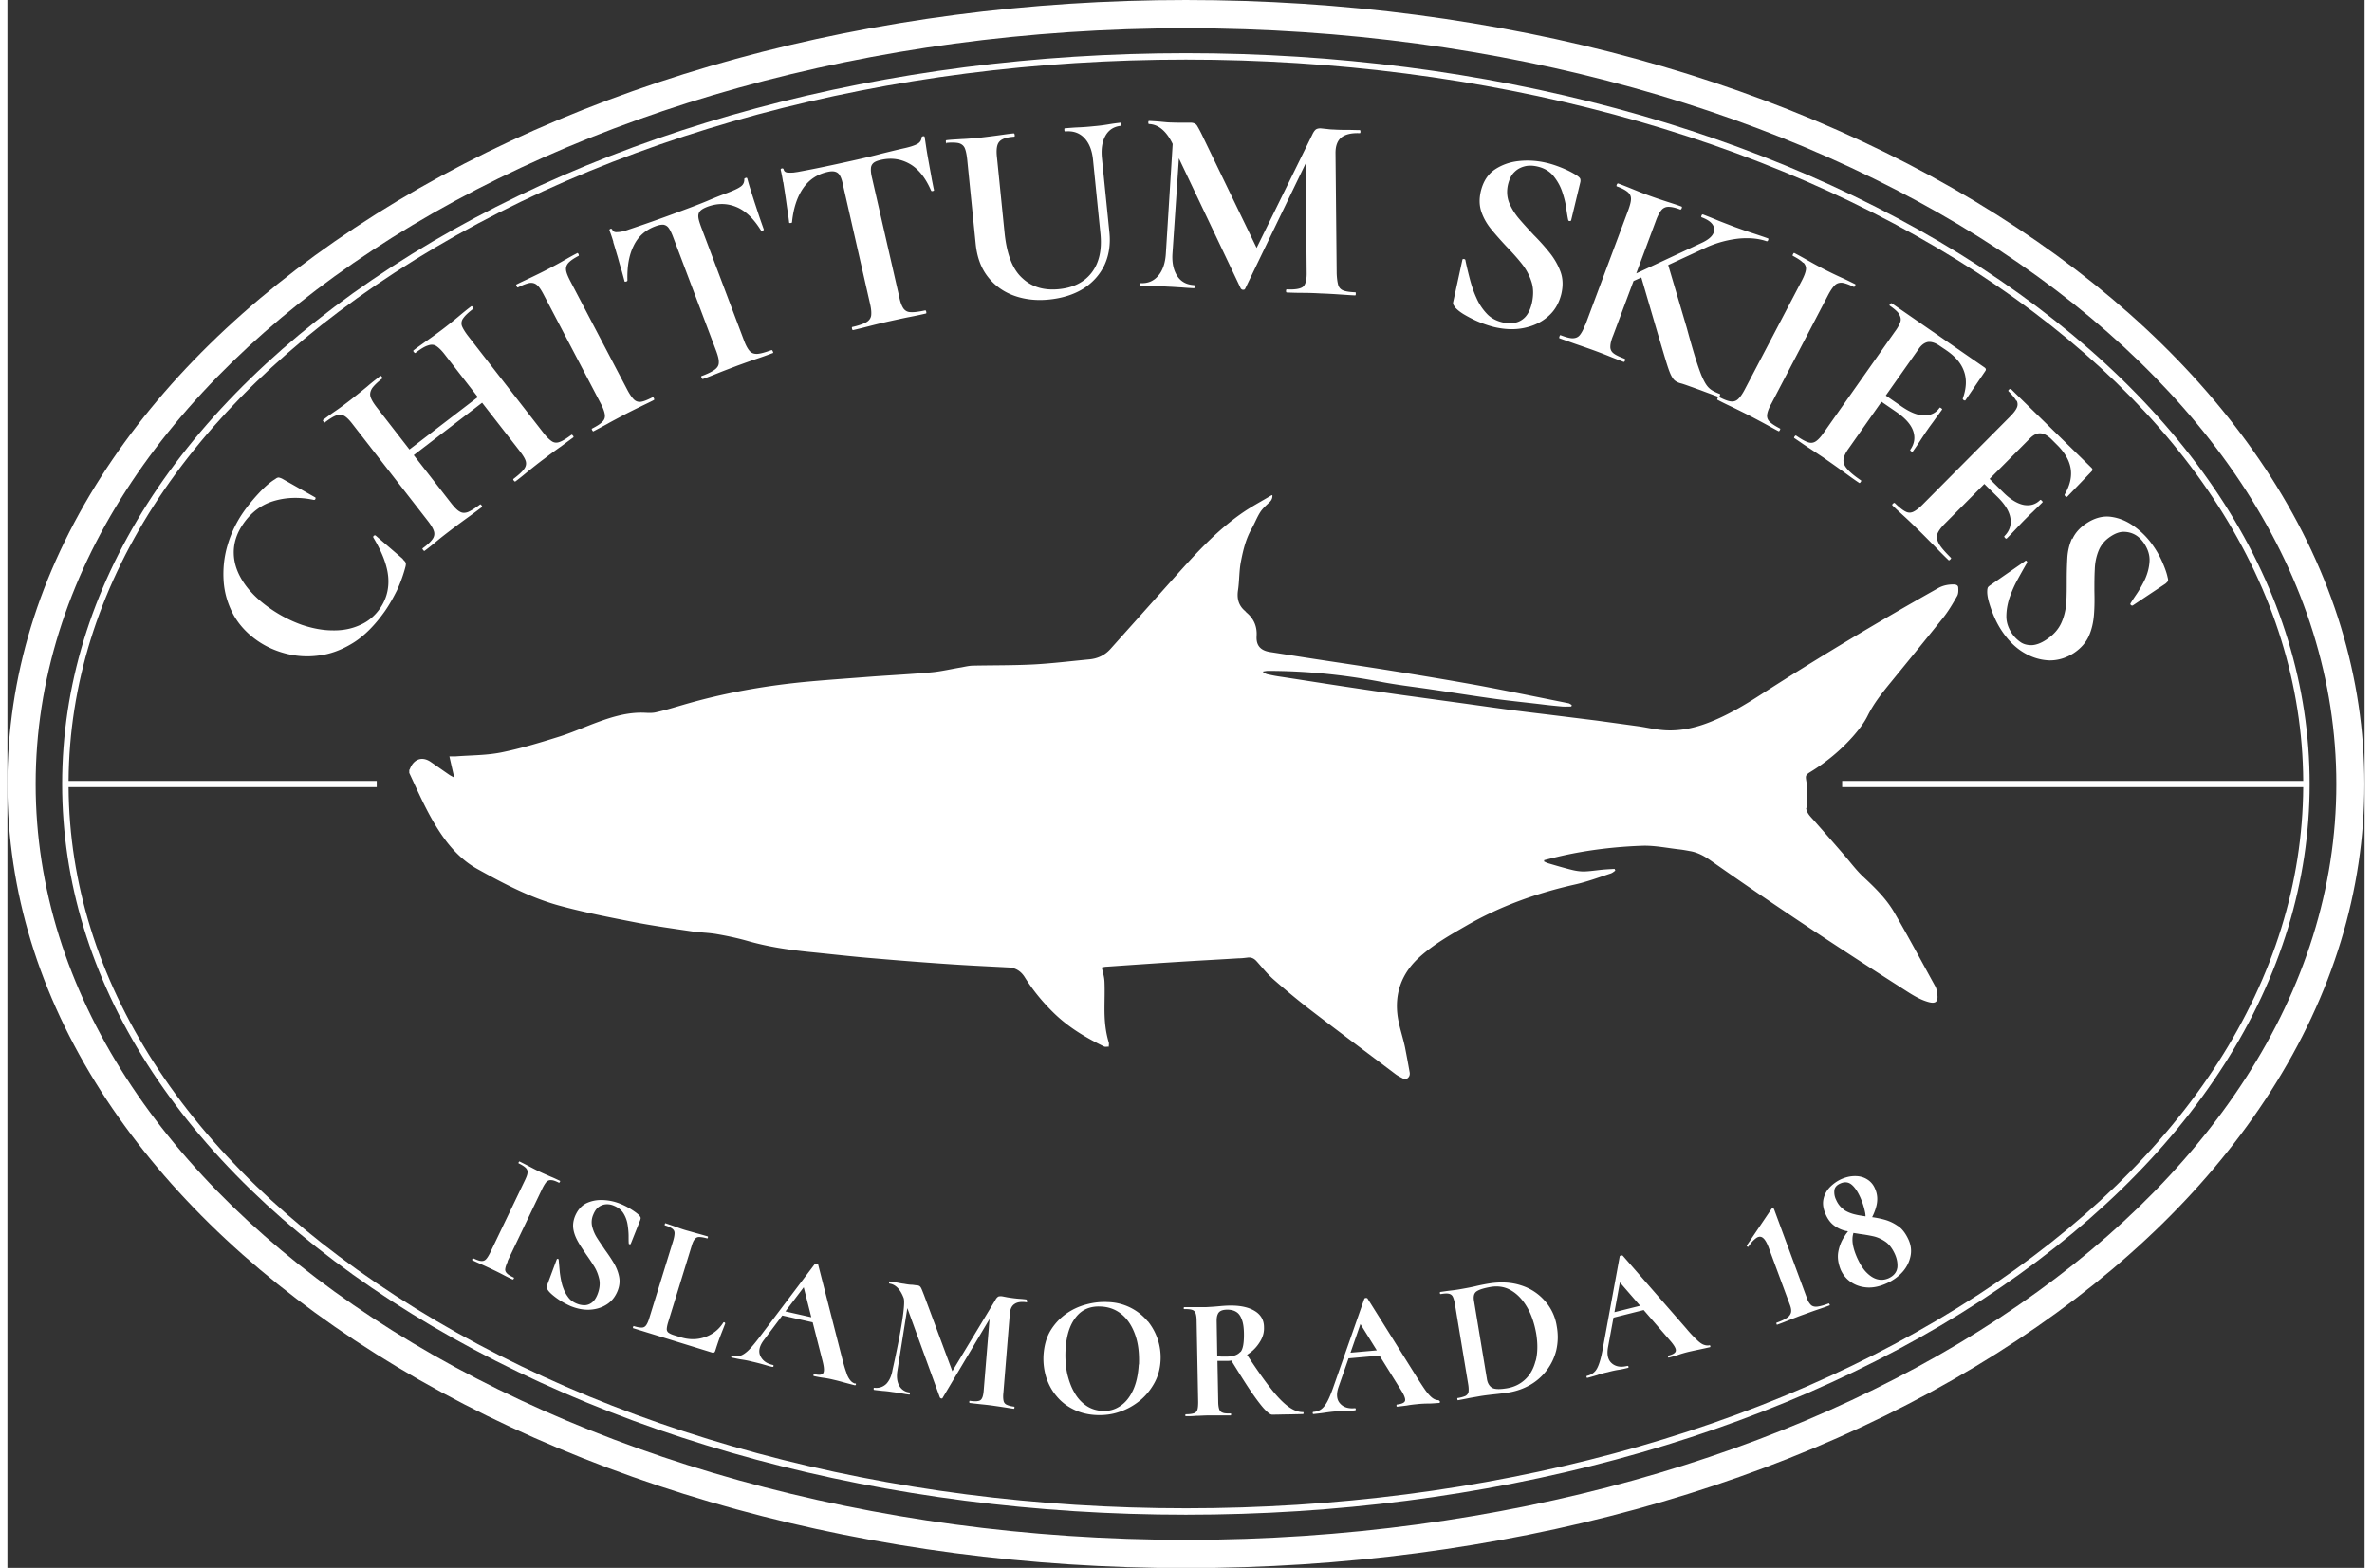 <?xml version="1.0" encoding="UTF-8"?> <svg xmlns="http://www.w3.org/2000/svg" height="80" viewBox="0 0 121.01 80.51" width="121"><rect x="0" y="0" width="121.01" height="80.51" fill="#333333" stroke="none"/><g fill="#fff"><path d="m92.38 41.5c-.02-.17.03-.36.02-.53 0-.29 0-.58-.05-.86-.04-.26-.05-.31.19-.46.82-.5 1.56-1.11 2.2-1.83.28-.32.56-.67.75-1.05.32-.65.76-1.2 1.21-1.75.89-1.09 1.78-2.18 2.66-3.28.28-.35.51-.74.73-1.13.07-.12.07-.28.06-.43 0-.13-.12-.17-.24-.17-.28 0-.55.05-.81.2-3.08 1.73-6.12 3.55-9.09 5.46-.82.53-1.66 1.03-2.56 1.39-.74.3-1.51.48-2.31.44-.46-.02-.91-.13-1.37-.2l-2.19-.3-2.42-.3c-.75-.09-1.5-.18-2.25-.28-.89-.12-1.78-.25-2.67-.37l-2.63-.36c-1-.14-2-.29-3-.44-1.13-.17-2.25-.35-3.38-.52-.19-.03-.38-.07-.56-.11-.07-.02-.13-.06-.2-.09v-.05c.08-.01.16-.03.24-.03 1.93 0 3.84.19 5.74.55.87.17 1.76.27 2.64.4 1.1.16 2.2.34 3.31.49.82.11 1.64.19 2.46.29.32.04.64.07.96.1.15.01.31 0 .47 0 0-.03.01-.06.02-.08-.06-.03-.12-.08-.18-.09-1.55-.31-3.1-.63-4.65-.92-1.44-.26-2.88-.5-4.32-.73-1.54-.25-3.08-.47-4.62-.71l-1.73-.27c-.48-.08-.71-.33-.68-.82s-.14-.88-.5-1.19c-.04-.03-.07-.08-.11-.11-.33-.29-.41-.65-.34-1.08.07-.49.05-.99.15-1.47.11-.57.25-1.14.54-1.65.16-.28.27-.58.44-.85.12-.19.3-.35.47-.51.11-.1.17-.21.16-.37h-.04c-.45.27-.92.52-1.36.81-1.5 1-2.68 2.35-3.87 3.68l-3.03 3.39c-.3.34-.67.51-1.11.55-.96.09-1.92.21-2.88.26-1.01.05-2.03.04-3.05.06-.21 0-.42.05-.63.09-.5.08-.99.2-1.49.25-1.07.1-2.14.15-3.21.23-1.02.08-2.04.15-3.05.24-2.22.2-4.4.58-6.55 1.21-.45.13-.9.27-1.35.37-.19.05-.4.04-.59.03-.86-.04-1.66.2-2.45.49-.68.25-1.34.55-2.03.76-.96.3-1.92.59-2.91.79-.76.15-1.54.14-2.32.2h-.33c.08.36.16.7.25 1.09-.11-.06-.19-.1-.25-.14-.32-.22-.63-.44-.95-.66-.43-.3-.85-.17-1.06.31-.01.03-.03.07-.05.1v.15c.57 1.22 1.1 2.47 1.94 3.56.43.55.94 1.03 1.55 1.37 1.33.74 2.69 1.46 4.16 1.87 1.31.36 2.66.62 3.99.88.94.18 1.88.31 2.83.45.44.07.9.07 1.34.15.52.09 1.03.2 1.53.34 1.04.3 2.1.46 3.17.57 1.11.11 2.22.24 3.33.33 1.39.12 2.79.23 4.19.32.92.06 1.83.1 2.75.15.35.02.62.19.81.49.42.67.91 1.27 1.47 1.82.76.75 1.66 1.29 2.61 1.75.07.03.16 0 .24.01 0-.07.02-.15 0-.22-.17-.56-.22-1.13-.22-1.71 0-.47.02-.94 0-1.41-.01-.24-.08-.47-.14-.73.06-.01.16-.04.26-.04 1.29-.09 2.59-.18 3.88-.26.96-.06 1.92-.11 2.88-.17.16 0 .32-.02.48-.04.18-.02.32.05.44.18.28.31.54.64.85.92.65.57 1.31 1.12 1.99 1.64 1.42 1.09 2.86 2.16 4.29 3.24.14.11.31.18.46.27h.08c.15-.07.22-.18.2-.34-.08-.45-.16-.89-.25-1.34-.11-.5-.28-.99-.36-1.49-.19-1.23.2-2.28 1.11-3.1.73-.66 1.58-1.14 2.43-1.63 1.74-1 3.6-1.66 5.55-2.1.63-.14 1.24-.37 1.85-.57.08-.03.15-.09.22-.14 0-.03-.02-.06-.03-.09-.21.01-.42.02-.63.04-.31.03-.62.08-.94.09-.21 0-.42-.03-.62-.08-.41-.1-.81-.22-1.22-.34-.07-.02-.14-.06-.21-.09v-.07c.31-.08.63-.16.94-.23 1.35-.3 2.72-.46 4.1-.51.64-.02 1.29.12 1.93.19.17.02.33.05.49.08.39.06.73.24 1.05.46 3.28 2.31 6.63 4.52 10.01 6.68.39.25.78.5 1.23.62.34.09.48-.02.44-.37-.02-.16-.04-.33-.12-.46-.7-1.27-1.38-2.55-2.11-3.8-.41-.7-1-1.27-1.59-1.82-.36-.34-.66-.75-.99-1.13-.51-.59-1.02-1.17-1.53-1.75-.17-.19-.37-.37-.4-.64zm-66.71 23.27 1.79-3.74c.08-.16.15-.27.21-.34.07-.07.15-.1.25-.09.1 0 .23.05.39.13.02 0 .03 0 .05-.04.02-.03.02-.05 0-.06-.14-.06-.29-.14-.47-.21-.18-.08-.37-.16-.58-.26-.19-.09-.38-.19-.55-.28s-.33-.17-.47-.24c-.01 0-.02 0-.04.04-.02.03-.02.05 0 .06.17.08.29.16.36.23s.1.15.09.24c0 .09-.05.22-.12.37l-1.8 3.75c-.08.16-.15.27-.22.34s-.15.09-.25.08-.23-.06-.4-.14c-.01 0-.02 0-.04.04-.02.03-.02.05 0 .06.14.07.3.14.48.22s.37.17.56.26c.21.1.39.19.56.28s.33.17.47.23c.02 0 .03 0 .05-.04.02-.03.02-.05 0-.06-.17-.08-.29-.15-.35-.22-.07-.07-.1-.15-.08-.24.01-.09.06-.22.13-.38zm6.84-2.24s-.03-.07-.07-.12c-.1-.1-.24-.2-.43-.32a3.49 3.49 0 0 0 -.58-.29c-.28-.11-.57-.17-.88-.18s-.59.05-.84.17c-.25.13-.44.35-.57.66-.1.25-.12.48-.08.7s.13.43.25.64.26.41.4.62c.15.21.29.42.42.63s.21.44.26.67c.04.23.01.48-.09.74-.08.21-.18.35-.3.44s-.25.13-.38.13-.27-.03-.39-.08c-.2-.08-.36-.2-.47-.37-.12-.16-.2-.35-.27-.56-.06-.21-.1-.43-.13-.66l-.06-.66c0-.02-.01-.04-.04-.05-.03 0-.05 0-.06.03l-.5 1.34c-.02.05-.03.09-.02.11 0 .03.02.05.04.08.04.08.13.18.26.29s.28.22.44.32c.17.1.34.19.5.26.35.14.68.2 1 .18s.6-.11.85-.27.43-.39.55-.68c.11-.27.13-.52.08-.76s-.14-.47-.28-.7c-.13-.22-.28-.44-.44-.66-.14-.21-.28-.41-.4-.6-.13-.2-.21-.4-.26-.6a.96.96 0 0 1 .06-.62c.07-.17.16-.3.27-.38s.24-.13.37-.14c.14-.01.27.01.41.07.22.09.39.22.5.4s.18.38.21.58.05.4.05.58 0 .31.01.39c0 .02.02.03.05.03s.05 0 .05-.02l.49-1.23s.02-.07.02-.1zm4.31 5.37s-.05-.01-.06 0c-.23.37-.55.62-.95.76s-.82.14-1.27 0l-.29-.09c-.14-.04-.24-.09-.3-.13a.223.223 0 0 1 -.1-.18c0-.08.02-.19.06-.33l1.21-3.93c.05-.17.1-.29.16-.36.06-.08.13-.12.23-.12s.23.02.41.07c.02 0 .03 0 .04-.04.01-.03 0-.05 0-.06-.14-.04-.31-.09-.49-.14-.19-.05-.39-.11-.61-.17-.21-.06-.4-.13-.59-.2s-.35-.12-.49-.17c-.01 0-.02.01-.03.05-.01.03-.01.05 0 .06.18.05.3.11.38.17s.12.13.12.23c0 .09-.02.22-.07.39l-1.23 3.98c-.05.17-.11.29-.16.36-.06.08-.13.12-.23.12-.09 0-.23-.02-.41-.08-.01 0-.02.01-.03.05-.01.03-.01.05 0 .06l4.05 1.25c.09.03.14 0 .17-.09.07-.22.15-.47.25-.73s.19-.48.26-.67c0-.02 0-.03-.03-.05zm6.71 3.15a.49.49 0 0 1 -.25-.16 1.11 1.11 0 0 1 -.21-.41c-.07-.18-.14-.43-.22-.74l-1.23-4.81s-.02-.04-.07-.05c-.05 0-.08 0-.09.01l-2.84 3.76c-.22.29-.41.52-.56.67s-.3.25-.42.29c-.13.04-.27.04-.43 0-.02 0-.04 0-.05.04 0 .04 0 .06.02.06.2.04.37.08.51.1s.32.05.55.11c.22.05.41.1.55.14s.3.09.48.13c.03 0 .05 0 .06-.04 0-.04 0-.06-.03-.06-.33-.07-.54-.23-.65-.47s-.04-.52.2-.83l.93-1.24 1.56.35.51 2c.08.32.09.52.03.61s-.21.11-.45.05c-.02 0-.04 0-.05.04 0 .04 0 .06.02.06.18.04.35.07.5.09s.32.05.52.1c.18.04.36.09.54.14.19.05.37.1.54.14.03 0 .05 0 .06-.04 0-.03 0-.06-.03-.06zm-3.59-3.71.94-1.24.39 1.54zm12.38-.61c-.13-.02-.26-.03-.4-.04-.13-.01-.3-.03-.49-.06-.09-.01-.17-.03-.23-.04s-.13-.03-.19-.03c-.07 0-.12 0-.16.03s-.09.08-.13.16l-2.21 3.66-1.45-3.9c-.08-.2-.13-.34-.17-.4-.04-.07-.1-.1-.18-.11-.07 0-.16-.02-.27-.03-.12 0-.25-.02-.41-.05-.1-.01-.21-.03-.35-.06-.14-.02-.27-.04-.39-.06-.02 0-.03.01-.03.05s0 .05.02.06c.31.04.56.29.73.74s-.57 3.69-.57 3.69c-.05.31-.16.55-.32.72-.17.16-.37.23-.62.2-.02 0-.03.01-.03.05s0 .05.02.06c.13.02.27.03.43.05.16.01.33.03.52.06.17.02.33.05.46.07.14.02.27.05.4.06.02 0 .03-.01.03-.05s0-.05-.02-.06a.67.67 0 0 1 -.53-.35c-.11-.2-.14-.46-.09-.77l.51-3.21 1.67 4.59s.03.04.07.05c.04 0 .06 0 .07-.03l2.41-4.05-.3 3.67c-.02.26-.07.42-.16.49s-.28.08-.55.04c-.02 0-.03.01-.03.05s0 .05.02.06c.15.02.33.04.52.06s.4.04.62.07c.21.03.42.06.61.09.2.03.37.06.52.08.01 0 .02-.02.03-.05 0-.04 0-.05-.01-.06-.18-.02-.31-.06-.39-.1a.27.27 0 0 1 -.16-.2c-.02-.09-.03-.23-.01-.4l.33-4.07c.02-.24.1-.41.24-.5.14-.1.35-.13.62-.09.02 0 .03-.01.03-.05s0-.05-.02-.06zm6.22 1.12a2.742 2.742 0 0 0 -2.04-.99c-.37-.02-.74.02-1.11.12-.38.1-.73.26-1.05.49s-.59.52-.8.87c-.21.36-.32.78-.35 1.26-.02.4.03.77.14 1.13.12.36.29.68.53.96.23.28.52.51.87.68.34.17.73.27 1.16.29.42.02.83-.03 1.22-.17.39-.13.73-.33 1.04-.58.3-.25.55-.56.74-.91s.29-.74.31-1.15a2.951 2.951 0 0 0 -.65-2zm-.46 2.21c-.03.53-.13.98-.3 1.34s-.39.63-.67.81c-.27.18-.58.26-.91.24-.29-.02-.56-.1-.8-.26s-.45-.38-.61-.66c-.17-.28-.29-.61-.38-.98-.08-.37-.11-.78-.09-1.22.04-.73.21-1.29.53-1.69.31-.4.74-.58 1.29-.55.44.02.8.17 1.1.43s.52.62.67 1.06.2.93.18 1.49zm8.43 2.45c-.24 0-.49-.09-.76-.29s-.58-.52-.92-.96c-.33-.42-.73-.99-1.19-1.69.1-.07.2-.14.29-.22.18-.16.32-.35.43-.55.11-.21.16-.42.15-.65 0-.36-.16-.64-.47-.83s-.74-.29-1.29-.28c-.2 0-.4.02-.62.04-.21.02-.41.03-.59.04h-1.13c-.01 0-.02.02-.02.05 0 .04 0 .05.02.05.19 0 .32.01.41.04s.15.09.18.18.05.22.05.39l.08 4.16c0 .17-.01.31-.04.4a.27.27 0 0 1 -.18.18c-.09.03-.23.05-.41.05-.02 0-.03.02-.03.05 0 .04.01.05.03.05.16 0 .33 0 .53-.02.19 0 .4-.02.62-.02h1.15c.01 0 .02-.02.02-.05 0-.04 0-.05-.02-.05-.19 0-.32 0-.41-.04a.27.27 0 0 1 -.18-.18c-.03-.09-.05-.22-.05-.39l-.04-2.09h.5c.07 0 .14 0 .21-.02.34.55.64 1.03.91 1.44.29.43.54.77.74 1 .21.23.35.34.44.34.12 0 .31 0 .58-.01.26 0 .61-.01 1.02-.02.01 0 .02-.02.02-.05 0-.04 0-.05-.02-.05zm-3.21-3.1c-.13.16-.35.24-.67.25h-.25c-.1 0-.19-.01-.27-.02l-.03-1.8c0-.14.01-.25.05-.34a.32.32 0 0 1 .17-.19c.08-.04.19-.06.33-.06.16 0 .31.03.43.1.13.07.23.19.3.38.08.18.12.45.12.81 0 .44-.05.74-.18.89zm10.2 2.49c-.1 0-.19-.02-.29-.08s-.21-.17-.33-.32-.26-.37-.43-.63l-2.63-4.2s-.04-.03-.08-.02c-.05 0-.07.02-.08.04l-1.56 4.45c-.12.35-.23.62-.33.81s-.21.33-.32.41-.25.13-.41.14c-.02 0-.03.02-.03.06s.02.05.04.05c.2-.02.37-.04.51-.06s.33-.05.56-.07.42-.03.57-.03.31-.01.49-.03c.03 0 .04-.02.04-.06s-.02-.05-.05-.05c-.33.03-.59-.05-.76-.25-.17-.19-.2-.48-.07-.85l.51-1.46 1.59-.14 1.09 1.75c.18.28.25.47.22.57s-.17.16-.41.19c-.02 0-.03.02-.03.06s.02.05.04.05c.18-.02.35-.04.5-.06.15-.03.32-.05.53-.07.18-.02.37-.03.56-.03s.38-.02.56-.03c.03 0 .04-.02.04-.06s-.02-.05-.05-.05zm-4.55-2.44.51-1.47.84 1.35zm9.97-2.67a2.67 2.67 0 0 0 -1.22-.79c-.49-.16-1.05-.19-1.66-.09-.18.03-.4.07-.65.13s-.48.1-.7.14-.42.07-.61.09-.36.05-.52.07c-.02 0-.02.02-.02.06s.02.05.04.05c.18-.03.31-.04.41-.02s.17.07.21.15.08.21.11.38l.68 4.11c.03.17.03.3.02.4-.02.09-.07.16-.16.21-.09.04-.22.08-.41.11-.01 0-.01.02 0 .06 0 .04.01.05.03.05.15-.03.33-.06.52-.1s.4-.07.61-.11c.24-.04.5-.07.78-.1.29-.03.52-.06.71-.09.4-.07.76-.2 1.09-.39a2.838 2.838 0 0 0 1.33-1.76c.09-.38.11-.8.03-1.24a2.53 2.53 0 0 0 -.61-1.31zm-.47 3.09c-.1.4-.28.72-.54.96s-.57.39-.95.45c-.37.06-.63.05-.76-.04s-.22-.24-.25-.46l-.66-3.99c-.04-.24 0-.41.15-.5.14-.09.38-.16.72-.22.38-.06.74 0 1.05.19.32.19.59.48.81.86s.37.83.46 1.33c.09.54.08 1.01-.02 1.41zm8.93-.8c-.09.02-.19.01-.3-.03s-.23-.13-.37-.27a6.22 6.22 0 0 1 -.52-.56l-3.26-3.74s-.04-.03-.09-.01c-.05.01-.07.03-.07.05l-.85 4.63c-.06.36-.13.65-.2.85-.07.21-.15.36-.25.45-.1.1-.22.16-.38.2-.02 0-.03.03-.02.06 0 .03.02.05.05.04.2-.05.36-.1.5-.14.13-.05.31-.1.54-.15.22-.06.41-.1.55-.12.15-.02.31-.06.48-.1.03 0 .04-.03.03-.06 0-.03-.03-.05-.06-.04-.33.08-.59.04-.79-.13s-.27-.44-.2-.83l.28-1.52 1.55-.39 1.35 1.56c.22.25.32.43.3.53-.01.11-.14.19-.38.25-.02 0-.03.03-.02.06 0 .03.02.05.05.04.18-.05.34-.09.48-.14s.31-.1.51-.15c.17-.04.36-.08.55-.12s.38-.08.55-.12c.03 0 .04-.03.03-.06 0-.03-.03-.05-.06-.04zm-4.88-1.7.28-1.53 1.04 1.2zm11-.45c-.23.09-.42.14-.56.16s-.25 0-.34-.07a.827.827 0 0 1 -.21-.34l-1.7-4.6s-.04-.05-.08-.04c-.02 0-.03.02-.05.04l-1.27 1.88s0 .03.03.05.05.02.06 0c.1-.14.18-.25.27-.33s.16-.14.23-.16c.2-.07.37.1.53.52l1.1 2.97c.06.16.08.3.05.4s-.1.2-.22.27c-.12.08-.29.16-.52.24-.01 0-.01.02 0 .06s.02.05.04.04c.17-.06.38-.14.62-.24.24-.09.48-.19.71-.27.25-.09.49-.18.73-.26s.44-.15.62-.22c.02 0 .02-.03 0-.06s-.03-.05-.04-.04zm3.56-3.97c-.21-.15-.44-.26-.69-.33-.22-.06-.43-.1-.64-.13.08-.16.15-.33.2-.51.1-.35.08-.67-.06-.97a.996.996 0 0 0 -.41-.47c-.18-.11-.38-.16-.61-.16s-.46.05-.71.16c-.22.1-.41.24-.58.41-.17.18-.28.38-.33.62s-.01.5.12.79c.11.25.26.44.44.57s.38.22.6.27c.03 0 .07.01.1.02-.06.08-.12.15-.17.24-.17.25-.28.53-.33.82s0 .6.13.92c.12.26.29.47.53.63s.51.25.82.27.65-.05 1.02-.22c.33-.15.6-.35.81-.59s.34-.51.4-.8.02-.58-.11-.86c-.14-.3-.31-.53-.52-.68zm-2.77-.84c-.17-.12-.31-.28-.41-.51a.888.888 0 0 1 -.09-.49c.02-.15.12-.27.31-.35.2-.09.39-.08.55.04s.32.34.47.67c.11.25.19.49.24.74.02.08.03.16.03.24-.17-.03-.34-.05-.5-.09-.23-.05-.43-.13-.6-.24zm2.73 2.98c-.03.23-.18.41-.43.53-.2.09-.39.11-.59.06s-.38-.17-.56-.35-.33-.43-.47-.73c-.18-.4-.26-.73-.25-.99 0-.11.02-.21.05-.31.1.02.2.03.3.05.24.03.48.07.71.12s.44.15.63.28.35.34.48.62c.12.26.16.51.13.75zm-76.71-36.39-1.42-1.22s-.05 0-.08.02c-.03.03-.04.07-.02.1.45.75.71 1.43.76 2.02s-.09 1.13-.42 1.61c-.27.39-.62.68-1.04.86-.42.19-.88.28-1.39.27-.5 0-1.03-.1-1.57-.28-.54-.19-1.08-.46-1.59-.81-.6-.41-1.07-.86-1.4-1.35s-.51-.99-.52-1.52c-.01-.52.15-1.03.5-1.53.4-.57.91-.96 1.54-1.15s1.31-.22 2.07-.06c.04 0 .07-.01.08-.05.02-.04.01-.07-.01-.08l-1.66-.94a.71.71 0 0 0 -.21-.08c-.05 0-.11.02-.18.08-.24.14-.52.38-.82.7-.31.33-.57.65-.79.96-.38.54-.66 1.12-.84 1.74-.18.61-.24 1.22-.2 1.83s.21 1.18.49 1.71c.29.53.71.99 1.26 1.37.42.29.9.51 1.44.65s1.11.18 1.7.1c.59-.07 1.18-.29 1.76-.65s1.12-.91 1.63-1.63c.23-.33.43-.69.62-1.07.18-.39.33-.8.44-1.23.02-.09.02-.15 0-.19-.01-.04-.06-.09-.14-.17zm-4-7.03c.24-.18.43-.3.58-.35s.29-.04.41.03.26.21.42.42l3.88 4.99c.16.21.26.38.3.52s.01.28-.08.4c-.09.13-.26.29-.51.47-.01.01 0 .04.03.08s.06.06.07.05c.19-.14.4-.31.64-.51s.49-.39.75-.59c.33-.25.63-.47.88-.65s.48-.35.69-.51c.01-.01 0-.04-.03-.08s-.06-.06-.07-.05c-.25.19-.46.32-.62.39-.16.06-.3.06-.43-.02-.13-.07-.27-.22-.43-.42l-1.93-2.48 3.51-2.69 1.93 2.48c.16.21.27.38.31.52s.01.28-.09.41c-.1.14-.28.3-.54.5-.02.02-.02.05.02.09.03.04.06.06.08.04.19-.14.4-.31.64-.51.24-.19.52-.42.86-.67.26-.2.52-.39.79-.58l.68-.5c.02-.02.02-.05-.02-.09-.03-.04-.06-.06-.08-.04-.24.18-.43.3-.59.36-.15.06-.29.05-.41-.03s-.27-.22-.43-.43l-3.88-4.99c-.16-.21-.26-.38-.31-.51a.429.429 0 0 1 .08-.4c.09-.13.26-.29.5-.47.02-.02.02-.05-.02-.09-.03-.04-.06-.06-.08-.04-.19.14-.41.32-.66.53a22.521 22.521 0 0 1 -1.64 1.25c-.25.18-.47.33-.66.48-.02.02-.02.05.02.09.03.04.06.06.08.04.26-.2.47-.33.64-.38.16-.06.31-.05.43.03s.27.22.43.43l1.7 2.19-3.51 2.69-1.7-2.19c-.16-.21-.26-.38-.3-.52s-.01-.28.08-.43c.1-.14.27-.31.53-.51.01-.01 0-.04-.03-.08s-.06-.06-.07-.05c-.2.16-.43.33-.67.54-.24.2-.53.43-.86.69-.26.2-.51.39-.76.56s-.47.33-.65.47c-.02.02-.02.05.02.09.03.04.06.06.08.04zm9.9-6.92c.25-.13.45-.2.6-.23.15-.02.28.02.38.11.11.09.22.26.34.49l2.93 5.59c.12.23.19.42.21.57.02.14-.02.27-.13.37-.1.11-.28.22-.53.35-.02 0-.01.04.01.08.03.05.05.07.06.06.21-.11.45-.24.71-.38.26-.15.54-.29.83-.45.31-.16.59-.3.86-.43.26-.13.5-.24.71-.35.02-.01.02-.04 0-.09-.03-.05-.05-.07-.07-.05-.25.13-.45.21-.59.23a.422.422 0 0 1 -.37-.12c-.1-.1-.22-.27-.34-.5l-2.92-5.57c-.12-.23-.2-.42-.22-.56s.02-.27.12-.38.27-.23.52-.36c.02-.01.02-.04 0-.09-.03-.05-.05-.07-.07-.05-.2.1-.43.23-.69.38s-.54.3-.85.46c-.29.15-.58.29-.85.42s-.52.24-.73.35c-.02 0-.01.04.01.09.03.05.05.07.06.06zm4.89-2.33c.08.24.15.5.23.76.07.26.14.51.21.73.06.22.11.4.14.52 0 .03.04.03.08.02s.07-.03.07-.06c-.02-.71.08-1.3.32-1.78.23-.48.61-.82 1.14-1.01.16-.06.3-.08.4-.07.1.02.19.07.26.17s.14.24.21.42l2.23 5.9c.09.25.14.44.13.59 0 .15-.08.27-.22.37s-.36.21-.66.32c-.03 0-.03.04 0 .09.02.05.04.07.07.06.25-.09.52-.2.82-.32s.62-.24.96-.37c.36-.13.69-.25.99-.35s.57-.2.81-.29c.03 0 .03-.04 0-.09-.02-.05-.04-.07-.07-.06-.31.11-.55.18-.71.19-.17.01-.3-.03-.4-.14s-.2-.29-.29-.53l-2.22-5.88c-.07-.2-.12-.35-.13-.48-.01-.12.02-.22.09-.3s.19-.15.37-.22c.51-.19 1-.19 1.47 0 .48.19.9.59 1.29 1.22.02.02.05.03.09 0 .04-.02.06-.04.05-.06-.04-.11-.1-.28-.18-.51s-.16-.48-.25-.75-.17-.53-.25-.78-.13-.44-.17-.58c-.01-.03-.04-.04-.09-.02s-.07.04-.06.08c0 .15-.06.28-.2.37-.14.1-.37.2-.68.32-.33.12-.68.26-1.03.41-.36.15-.83.33-1.43.55-.99.37-1.85.67-2.6.92-.08.03-.18.06-.3.09s-.23.04-.34.04c-.1 0-.17-.05-.2-.13-.02-.04-.05-.05-.09-.04-.05.02-.06.05-.05.09.06.15.13.35.2.59zm8.73-3.08c.04.25.08.51.12.78s.07.52.11.75c.03.23.06.41.07.54 0 .03.03.04.08.03.05 0 .07-.02.07-.05.07-.7.26-1.28.56-1.72s.72-.73 1.26-.85c.17-.04.3-.04.4-.01s.18.09.24.2c.06.1.11.25.15.45l1.4 6.15c.06.26.07.46.05.6-.03.15-.12.26-.27.34s-.38.16-.69.23c-.03 0-.03.04-.02.09s.03.08.06.07c.26-.06.54-.13.85-.21s.64-.16 1-.24c.37-.08.72-.16 1.03-.22s.6-.12.85-.18c.03 0 .03-.04.02-.09s-.03-.08-.06-.07c-.32.07-.57.1-.73.09-.17 0-.29-.07-.38-.19-.08-.12-.16-.31-.21-.57l-1.4-6.12c-.05-.2-.07-.37-.06-.49 0-.12.05-.22.13-.29s.21-.12.39-.16c.53-.12 1.01-.05 1.46.2s.82.71 1.11 1.38c.01.02.04.03.09.02.04-.01.06-.03.06-.05-.03-.11-.06-.29-.11-.53-.04-.24-.09-.5-.14-.78s-.1-.55-.14-.81l-.09-.6c0-.04-.04-.05-.09-.04s-.07.04-.07.07c-.01.15-.1.27-.25.34-.16.08-.39.15-.72.22-.35.08-.71.17-1.08.26-.37.1-.87.22-1.5.36-1.03.23-1.93.42-2.7.56-.08.02-.18.03-.31.05-.12.01-.24.01-.34 0-.1-.02-.16-.07-.18-.16-.01-.04-.04-.06-.09-.05s-.07.04-.06.08c.04.16.08.36.12.62zm8.37-2.01c.27-.03.48-.02.63.01.15.04.25.12.31.24.06.13.1.32.13.58l.44 4.37c.07.67.27 1.22.62 1.67.34.44.79.77 1.34.97s1.16.27 1.82.2c.68-.07 1.27-.26 1.75-.56.48-.31.84-.71 1.08-1.21.23-.5.32-1.07.25-1.71l-.38-3.76c-.05-.48.01-.87.18-1.17s.43-.47.8-.51c.02 0 .02-.03.02-.08s-.02-.08-.04-.08c-.2.02-.42.05-.65.09-.24.04-.48.07-.72.09-.28.03-.54.05-.79.06-.24.01-.48.03-.71.05-.02 0-.02.03-.02.08s.02.08.04.08c.4-.04.73.07.98.33s.4.63.45 1.11l.38 3.78c.09.85-.06 1.52-.44 2.02s-.95.79-1.71.86c-.75.07-1.37-.11-1.86-.57-.5-.45-.8-1.23-.91-2.34l-.39-3.87c-.03-.26-.02-.46.02-.6s.12-.24.25-.31.33-.12.61-.14c.03 0 .04-.03.03-.09s-.02-.08-.05-.08c-.23.02-.49.06-.78.1s-.61.08-.95.12c-.33.03-.64.06-.93.07-.29.02-.56.03-.79.06-.03 0-.04.03-.03.09 0 .05.02.08.05.08zm9.92 7.35c.2 0 .42.01.66.01s.5 0 .8.02c.27.01.5.03.71.04.21.02.42.03.62.04.03 0 .04-.03.04-.08s-.01-.08-.04-.08c-.37-.02-.66-.17-.85-.46s-.28-.67-.25-1.15l.33-4.9 3.18 6.69s.05.06.11.06.09-.01.11-.05l3.11-6.44.05 5.57c.01.39-.05.64-.18.76-.13.11-.41.16-.84.14-.03 0-.04.03-.04.08s.01.08.04.08c.24.01.5.02.8.02.29 0 .61.01.95.03.33.01.64.03.95.05.3.02.57.04.81.05.02 0 .03-.03.03-.08s0-.08-.02-.08c-.27-.01-.48-.04-.61-.09a.42.42 0 0 1 -.27-.28c-.04-.14-.07-.34-.08-.6l-.06-6.19c0-.36.1-.63.3-.79s.52-.24.94-.22c.03 0 .04-.03.04-.08s-.01-.08-.04-.08c-.2 0-.4-.01-.61-.01s-.46 0-.75-.02c-.14 0-.26-.02-.36-.03l-.29-.03c-.1 0-.18.02-.24.06-.06.05-.12.13-.18.26l-2.86 5.82-2.75-5.69c-.14-.3-.25-.49-.31-.59-.06-.09-.16-.14-.29-.15h-.42c-.18 0-.39 0-.62-.01-.15 0-.32-.02-.53-.04s-.41-.03-.6-.04c-.03 0-.04.03-.04.08s.01.08.04.08c.48.02.89.36 1.21 1.02v.02l-.35 5.62c-.03.48-.16.86-.39 1.13s-.53.4-.91.38c-.03 0-.04.03-.04.08s.01.08.04.08zm16.18 1.07c.09.11.24.24.45.37.22.13.46.26.74.38s.55.21.82.28c.55.13 1.07.15 1.55.05s.89-.29 1.23-.59c.34-.29.56-.67.68-1.14.1-.42.09-.81-.04-1.16s-.32-.68-.57-.99-.52-.61-.81-.9c-.26-.28-.51-.55-.74-.82s-.4-.55-.52-.84c-.11-.29-.13-.61-.05-.94.07-.27.17-.48.33-.63.15-.15.33-.24.53-.29s.42-.04.64.01c.36.08.64.25.84.5s.35.52.45.83c.1.3.17.59.2.85.04.27.07.46.1.58.01.03.04.04.08.04s.07-.02.07-.05l.47-1.95c.01-.05.01-.1 0-.15s-.06-.1-.14-.16c-.17-.12-.41-.25-.71-.38-.31-.13-.62-.24-.94-.31-.45-.1-.9-.13-1.37-.08s-.88.2-1.24.44c-.36.25-.59.62-.71 1.11-.09.39-.08.74.03 1.06s.28.62.52.91c.23.28.48.56.74.84.27.28.53.56.77.86.24.29.42.61.53.95.12.34.12.72.03 1.13-.08.33-.2.57-.36.73s-.35.25-.55.28-.41.02-.61-.03c-.32-.08-.59-.22-.8-.45a2.78 2.78 0 0 1 -.52-.79c-.14-.3-.25-.63-.34-.97s-.17-.67-.23-.97c0-.04-.03-.06-.08-.07-.05 0-.08.01-.08.06l-.46 2.11c-.02.08-.02.14 0 .17.02.04.04.07.07.11zm6.7.91c-.09.25-.19.43-.28.54s-.22.16-.37.16-.36-.06-.62-.16c-.02 0-.04.02-.05.07-.02.05-.02.08 0 .09.22.08.48.17.76.27.29.1.58.2.89.31.33.12.62.23.89.34s.51.2.74.29c.03.01.06 0 .08-.06.02-.05.01-.08-.02-.1-.27-.1-.46-.19-.57-.28a.404.404 0 0 1 -.16-.35c0-.14.05-.34.15-.58l1.04-2.78.4-.18.84 2.87c.17.57.3 1.01.4 1.34s.18.57.25.73.15.28.22.34.18.12.3.15.29.09.51.17c.12.04.3.11.53.19.23.09.54.2.91.34.03 0 .05-.01.07-.06s.02-.08 0-.09c-.14-.05-.26-.11-.37-.17a.945.945 0 0 1 -.3-.27c-.09-.12-.18-.3-.28-.53-.09-.23-.2-.54-.32-.93a46.8 46.8 0 0 1 -.42-1.47l-.96-3.25 2.01-.93c.53-.23 1.07-.37 1.62-.43.56-.05 1.03 0 1.43.14.03 0 .05-.01.07-.06s.02-.08-.01-.09c-.22-.08-.46-.16-.7-.24-.25-.08-.57-.19-.99-.34-.39-.15-.71-.27-.95-.37s-.47-.19-.7-.28c-.03 0-.05.01-.07.06s-.02.08.01.09c.43.16.64.37.64.63s-.22.49-.66.69l-3.34 1.56 1.01-2.71c.09-.25.19-.43.28-.54a.46.46 0 0 1 .36-.17c.15 0 .35.04.61.14.03 0 .05-.01.07-.06s.02-.08 0-.09c-.21-.08-.46-.16-.74-.25s-.58-.19-.91-.31c-.31-.11-.6-.23-.87-.34s-.52-.21-.74-.29c-.03 0-.05.01-.07.06s-.02.08 0 .09c.26.09.44.19.56.29s.17.21.17.35-.05.33-.14.58l-2.21 5.91z"></path><path d="m92.2 13.48c.1.11.15.23.13.37s-.09.33-.21.56l-2.93 5.59c-.12.23-.24.4-.35.5s-.24.13-.38.11c-.15-.02-.35-.1-.6-.23-.02 0-.04.01-.06.06-.03.05-.03.08-.01.09.21.11.45.23.73.36.27.13.55.27.85.42.31.16.59.31.85.45s.49.27.7.38c.02.01.05 0 .07-.05.03-.05.03-.08 0-.09-.25-.13-.43-.25-.53-.35s-.14-.23-.12-.37.09-.33.22-.56l2.91-5.57c.12-.23.24-.4.34-.5s.23-.14.38-.13c.15.02.35.09.59.21.02.01.05 0 .07-.05.03-.05.03-.08 0-.09-.2-.1-.44-.22-.71-.34a20.774 20.774 0 0 1 -1.7-.87c-.26-.15-.5-.28-.71-.39-.02 0-.04.01-.06.06-.03.05-.03.08-.01.09.25.13.43.25.53.36zm4.91 2.66c.08.12.11.25.07.38s-.13.31-.29.52l-3.64 5.17c-.15.22-.29.37-.41.45s-.25.1-.4.05-.35-.16-.61-.34c-.02-.02-.05 0-.08.04s-.04.07-.01.09c.2.13.42.29.68.46s.53.35.8.53c.4.28.74.52 1.03.73s.56.41.82.58c.01.01.04 0 .07-.05.03-.04.04-.07.02-.08-.34-.23-.58-.43-.72-.6-.14-.16-.2-.32-.18-.48s.11-.35.27-.57l1.68-2.39.8.55c.44.31.72.63.83.96.11.34.06.65-.15.95-.02.02 0 .05.04.08.05.03.08.04.09.01.15-.21.28-.4.4-.59.12-.18.24-.37.37-.55.1-.15.21-.29.31-.43s.24-.33.42-.58c.01-.01 0-.04-.05-.07-.04-.03-.07-.04-.08-.02-.18.26-.44.39-.78.39s-.72-.15-1.17-.46l-.81-.56 1.7-2.41c.14-.2.3-.31.47-.34.17-.02.37.04.6.2l.34.23c.47.32.77.68.91 1.09.14.4.12.86-.07 1.39 0 .03.02.06.06.08s.07.02.08 0l1.02-1.5c.05-.07.03-.13-.04-.18l-4.77-3.3s-.05 0-.08.04-.04.07-.01.09c.23.16.39.3.47.42zm6.04 4.43c.06.13.06.26 0 .38-.06.13-.18.28-.37.47l-4.46 4.49c-.19.19-.35.31-.48.37s-.27.06-.41-.02c-.14-.07-.32-.22-.54-.43-.02-.02-.05 0-.09.03-.04.04-.05.07-.03.09.17.17.37.35.6.56s.46.43.69.66c.35.34.64.64.89.89.25.26.49.5.71.71.01.01.04 0 .08-.04s.05-.06.04-.08c-.29-.29-.5-.52-.61-.71s-.14-.35-.1-.5c.05-.15.17-.32.36-.52l2.06-2.07.69.68c.38.38.6.74.65 1.09s-.05.65-.31.91c-.02.02 0 .05.03.09.04.04.07.05.09.03.18-.18.34-.35.49-.51s.3-.32.46-.48c.13-.13.25-.25.38-.37.12-.12.29-.28.51-.5.01-.01 0-.04-.04-.08s-.07-.05-.08-.04c-.23.23-.5.31-.83.26-.33-.06-.69-.27-1.07-.65l-.7-.69 2.08-2.09c.17-.17.35-.26.52-.25.17 0 .36.1.56.29l.29.29c.4.39.64.8.71 1.22s-.03.87-.31 1.35c0 .03.01.06.05.09s.06.03.08.02l1.26-1.31c.06-.06.05-.12-.01-.18l-4.14-4.05s-.05 0-.09.03c-.04.04-.05.07-.03.09.2.2.33.36.4.49zm2.84 7.08c-.14.31-.22.65-.24 1.01-.02.37-.03.74-.03 1.12 0 .39 0 .77-.02 1.15-.03.38-.11.73-.26 1.06s-.4.61-.76.85c-.28.19-.54.28-.76.29-.23 0-.43-.05-.59-.17-.17-.12-.31-.26-.43-.44-.18-.27-.28-.56-.28-.86s.05-.61.15-.93c.11-.32.24-.63.41-.94s.33-.6.49-.87c.03-.03.02-.06 0-.1-.03-.04-.06-.04-.1 0l-1.79 1.24c-.07.05-.11.09-.12.13s-.02.08-.02.13c-.01.14.01.33.08.58.07.24.16.51.28.78.12.28.26.53.41.75.32.47.68.83 1.1 1.08s.85.38 1.3.4c.45.01.88-.12 1.28-.38.36-.24.62-.54.77-.88s.23-.71.26-1.11c.03-.39.03-.79.02-1.2 0-.38 0-.75.02-1.1.01-.35.08-.68.2-.97s.32-.53.61-.72c.24-.16.46-.24.67-.24s.41.05.59.15.33.25.46.44c.2.3.3.61.28.93s-.1.62-.23.91c-.14.29-.28.54-.43.76s-.26.39-.32.49c-.01.03 0 .06.03.08.03.03.06.03.09.02l1.68-1.12s.08-.07.11-.11.03-.11 0-.21c-.04-.2-.13-.46-.26-.76s-.29-.59-.48-.86c-.26-.38-.57-.7-.95-.98s-.78-.45-1.21-.51-.86.06-1.28.34c-.33.22-.57.49-.71.8z"></path><path d="m116.19 24.48c-3.07-4.79-7.45-9.09-13.02-12.78-11.4-7.55-26.56-11.7-42.67-11.7s-31.26 4.15-42.67 11.7c-5.57 3.69-9.96 7.99-13.02 12.78-3.19 4.99-4.81 10.3-4.81 15.78s1.62 10.79 4.81 15.78c3.07 4.79 7.45 9.09 13.02 12.78 11.41 7.54 26.56 11.7 42.67 11.7s31.26-4.15 42.67-11.7c5.57-3.69 9.96-7.99 13.02-12.78 3.19-4.99 4.81-10.3 4.81-15.78s-1.62-10.79-4.81-15.78zm-55.69 54.59c-32.56-.01-59.05-17.42-59.05-38.81s26.49-38.81 59.05-38.81 59.06 17.41 59.06 38.81-26.49 38.81-59.06 38.81z"></path><path d="m101.27 13.7c-10.89-7.07-25.37-10.97-40.77-10.97s-29.88 3.9-40.77 10.97c-10.91 7.09-16.92 16.52-16.92 26.56s6.01 19.46 16.92 26.55c10.89 7.07 25.37 10.97 40.77 10.97s29.88-3.9 40.77-10.97c10.91-7.09 16.92-16.52 16.92-26.55s-6.01-19.46-16.92-26.55zm-.17 52.83c-10.84 7.04-25.26 10.92-40.59 10.92s-29.75-3.88-40.59-10.92c-10.77-6.98-16.72-16.25-16.78-26.11h15.82v-.32h-15.82c.06-9.86 6.01-19.13 16.77-26.12 10.84-7.05 25.26-10.92 40.59-10.92s29.75 3.88 40.59 10.92c10.76 6.99 16.71 16.26 16.77 26.12h-23.67v.32h23.67c-.06 9.86-6.01 19.13-16.77 26.12z"></path></g></svg> 